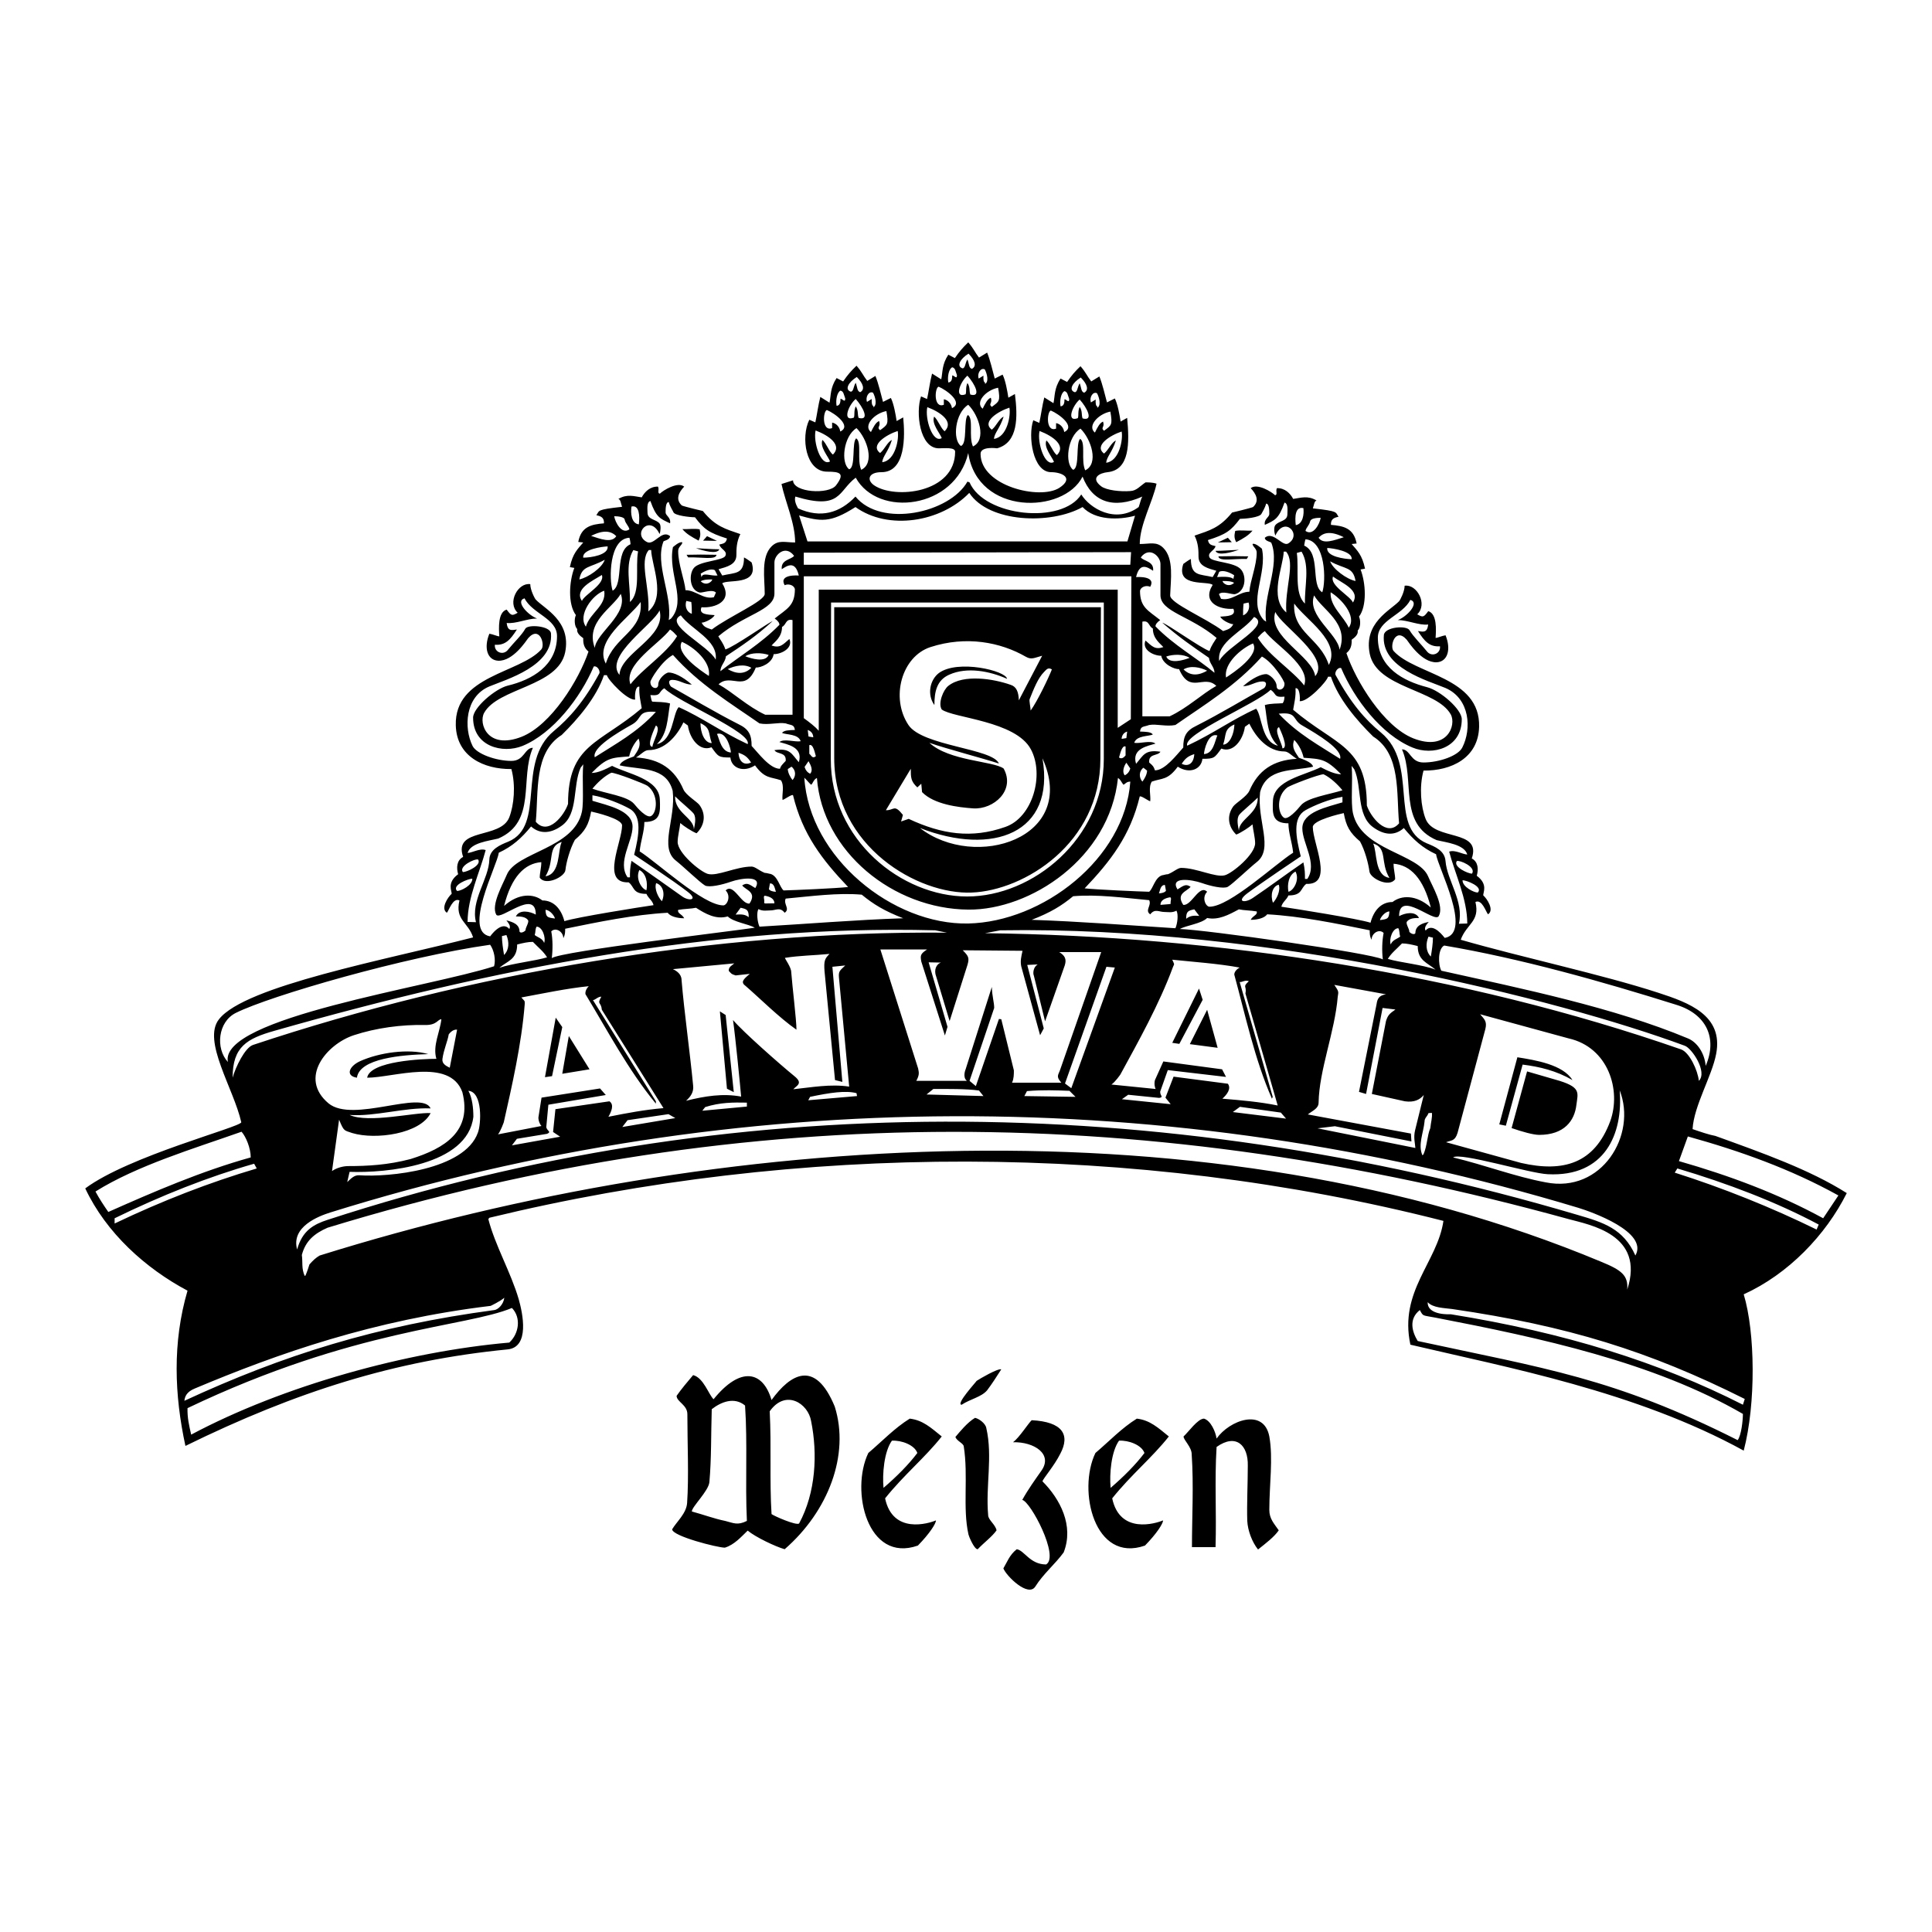 <?xml version="1.0" encoding="utf-8"?>
<!-- Generator: Adobe Illustrator 13.0.0, SVG Export Plug-In . SVG Version: 6.00 Build 14948)  -->
<!DOCTYPE svg PUBLIC "-//W3C//DTD SVG 1.0//EN" "http://www.w3.org/TR/2001/REC-SVG-20010904/DTD/svg10.dtd">
<svg version="1.0" id="Layer_1" xmlns="http://www.w3.org/2000/svg" xmlns:xlink="http://www.w3.org/1999/xlink" x="0px" y="0px"
	 width="192.756px" height="192.756px" viewBox="0 0 192.756 192.756" enable-background="new 0 0 192.756 192.756"
	 xml:space="preserve">
<g>
	<polygon fill-rule="evenodd" clip-rule="evenodd" fill="#FFFFFF" points="0,0 192.756,0 192.756,192.756 0,192.756 0,0 	"/>
	<path fill-rule="evenodd" clip-rule="evenodd" d="M154.215,117.963c-3.088-0.576-6.07-1.728-9.236-2.486
		c0.654-0.549,7.641,1.597,9.445,1.675c5.678,0.288,7.536-4.003,7.17-8.372C163.347,113.227,159.814,119.088,154.215,117.963
		L154.215,117.963z M34.643,117.937l0.235-1.021c3.584,0.131,11.774-0.602,12.35-5.495c0-0.837-0.104-1.883-0.497-2.59
		c1.439,0.104,1.282,3.349,0.942,4.187c-1.334,3.715-8.896,4.448-11.853,4.238C35.323,117.23,34.982,117.622,34.643,117.937
		L34.643,117.937z M33.125,116.838l0.706-5.129c0.498,1.23,0.523,1.047,1.309,1.335c2.355,0.706,6.776,0.078,7.823-1.989
		c-1.518-0.104-6.201,1.047-8.085,0.184c2.512,0.183,5.442-0.759,8.085-0.654c-0.864-1.884-7.745,1.491-10.178-0.497
		c-3.035-2.538-0.183-5.913,2.512-6.803c2.224-0.732,4.762-1.072,7.117-1.021c1.177,0.026,1.255-0.575,1.622-0.575
		c-0.131,1.256-0.89,2.643-0.497,3.95c-1.334,0-6.62,0.21-6.908,1.884c2.59,0,8.242-2.04,9.498,1.439
		c0.994,3.898-1.727,5.6-5.155,6.672c-2.276,0.602-4.317,0.706-6.227,0.706C34.276,116.34,33.596,116.497,33.125,116.838
		L33.125,116.838z M151.756,116.026l-7.483-2.066c0.523-0.21,0.89-0.079,1.151-0.942l2.773-10.361
		c0.183-0.759-0.104-0.968-0.523-1.465l8.817,2.407c3.977,0.89,5.285,5.181,4.16,8.268
		C159.081,116.079,155.994,116.994,151.756,116.026L151.756,116.026z M141.918,115.268c-0.472-1.047,0.104-2.25,0.209-3.375
		c0-0.366,0.262-0.472,0.393-0.838l0.34-0.025c0.053,0.497-0.104,0.941-0.157,1.518c-0.313,0.732-0.313,1.779-0.68,2.616
		L141.918,115.268L141.918,115.268z M131.451,112.573l1.728-0.21l7.64,1.518l-0.052-0.785l-10.283-1.909
		c0.445-0.367,1.073-0.576,1.073-1.178c0.052-3.245,1.622-7.064,1.91-10.571c0.078-0.496,0.13-0.496-0.341-1.177l5.154,0.941
		c-0.68,0.105-0.863,0.419-0.941,0.994l-1.753,8.739l0.706,0.21l1.648-8.582l1.282,0.156c-0.602,0.419-0.759,0.576-0.942,1.151
		l-1.412,7.274l3.296,0.732c0.942,0.131,1.492-0.157,1.885-0.628l-0.864,3.506c-0.183,0.732,0,1.334,0.026,1.779L131.451,112.573
		L131.451,112.573z M51.074,114.273l0.497-0.654l3.009-0.497c0.471-0.209,0.026-0.262-0.079-0.654l0.209-2.25l5.73-0.968
		l-0.576-0.654l-5.835,0.916l-0.314,1.988c0,0.366,0.209,0.785,0.314,0.837l-4.343,0.838c0.262-0.314,0.576-1.204,0.576-1.204
		c0.811-3.61,1.779-7.823,2.093-11.826c0-0.34,0-0.235-0.34-0.628c1.989-0.366,4.579-0.916,6.725-1.125
		c-0.393,0.393-0.366,0.811-0.288,0.863c2.067,3.401,4.239,7.535,6.986,10.858v-0.235l-6.28-10.1c0.236,0,0.471-0.341,0.837-0.341
		c-0.471,0.838-0.026,0.472,0.052,1.309l6.148,9.812c-1.857,0.157-3.663,0.497-5.494,0.863c0.288-0.496,0.602-1.203,0.104-1.543
		l-5.39,0.785l-0.235,2.276l0.707,0.471L51.074,114.273L51.074,114.273z M111.933,109.668l0.628-0.444l3.088,0.314
		c0.497-0.079,0.078-0.21,0.104-0.629l0.759-2.146l5.809,0.681l-0.393-0.759l-5.861-0.785l-0.837,1.858
		c-0.104,0.366,0,0.811,0.078,0.89l-4.421-0.445c0.365-0.235,0.889-0.994,0.889-0.994c1.754-3.219,3.873-6.986,5.26-10.754
		c0.156-0.34,0.131-0.209-0.079-0.706c1.989,0.209,4.632,0.392,6.725,0.785c-0.497,0.262-0.575,0.654-0.523,0.759
		c1.047,3.819,2.015,8.398,3.742,12.323l0.078-0.184l-3.297-11.46c0.235,0.053,0.523-0.235,0.916-0.078
		c-0.681,0.628-0.184,0.418-0.34,1.229l3.218,11.172c-1.806-0.366-3.637-0.522-5.521-0.68c0.444-0.393,0.916-0.994,0.55-1.491
		l-5.417-0.707l-0.811,2.094l0.523,0.654L111.933,109.668L111.933,109.668z M150.813,112.547l1.544-5.652l2.8,0.812
		c2.643,0.732,2.276,1.282,2.119,2.538c-0.184,1.57-1.204,2.982-3.716,2.982C152.985,113.227,151.86,112.913,150.813,112.547
		L150.813,112.547z M62.089,112.441l0.523-0.68l4.082-0.602l0.68,0.393L62.089,112.441L62.089,112.441z M123,110.95l0.707-0.522
		l4.082,0.575l0.522,0.602L123,110.95L123,110.95z M149.584,112.18l1.805-6.697c1.806,0.287,4.553,0.732,5.495,2.276
		c-1.622-0.942-3.297-1.335-4.972-1.544l-1.674,6.097L149.584,112.18L149.584,112.18z M70.069,110.819l0.288-0.366
		c1.491-0.471,2.773-0.471,4.16-0.444v0.393L70.069,110.819L70.069,110.819z M80.64,109.773l0.183-0.341
		c1.988-0.418,3.558-0.653,4.631-0.366l0.052,0.288L80.64,109.773L80.64,109.773z M68.447,109.825
		c0.471-0.418,0.785-0.89,0.707-1.518c-0.314-3.297-0.89-7.353-1.151-10.491c0-0.472-0.262-0.838-0.864-1.125l6.123-0.576
		c-0.235,0.209-0.602,0.366-0.549,0.759c0.314,0.313,0.209,0.288,0.681,0.444l1.413-0.156c-0.68,0.575-0.942,0.837-0.392,1.229
		c1.334,1.151,3.322,3.14,5.049,4.343c0-0.968-0.418-4.343-0.523-5.756c0-0.471-0.628-1.308-0.628-1.413
		c1.491-0.236,2.825-0.236,4.448-0.393c-0.471,0.471-0.576,0.68-0.498,1.727l1.047,10.859l0.732,0.183l-0.994-11.486l1.282-0.131
		c-0.549,0.523-0.68,0.576-0.628,1.204l1.021,10.884c-1.858-0.287-3.794,0.079-5.573,0.262c0.314-0.366,1.021-0.575,0.105-1.308
		c-1.413-1.151-5.128-4.422-6.123-5.6c0.235,1.622,0.732,6.698,0.811,7.641C72.136,109.066,70.331,109.354,68.447,109.825
		L68.447,109.825z M107.302,109.433l-5.103-0.078l0.262-0.497c1.597-0.131,2.904-0.078,4.239-0.026L107.302,109.433L107.302,109.433
		z M92.44,109.197l0.68-0.549c1.387,0,3.323-0.026,4.553,0.156l0.445,0.55L92.44,109.197L92.44,109.197z M72.529,108.622
		l-0.706-7.719l0.575,0.366l0.811,7.692L72.529,108.622L72.529,108.622z M106.255,108.099l4.134-11.644l0.838,0.079l-4.344,12.036
		L106.255,108.099L106.255,108.099z M96.731,107.837l2.459-7.273c0-0.576-0.209-1.151-0.235-2.094l-2.616,8.216
		c0,0-0.34,0.785,0.131,1.151h-5.05c0.288-0.55,0.288-0.759,0.183-1.229l-3.768-11.879h4.658c-0.681,0.445-0.681,0.602-0.576,1.204
		l2.355,7.378l0.261-0.863l-1.884-6.437l1.23,0.026c-0.288,0.079-0.681,0.471-0.549,1.151l1.413,4.684l1.779-5.599
		c0.209-0.706,0.104-0.89-0.471-1.465l5.966,0.052c-0.131,0.602-0.235,0.995-0.131,1.544l1.884,6.881l0.366-0.681l-1.648-6.332
		l1.047-0.052c-0.497,0.288-0.472,0.968-0.393,1.099l1.125,4.579l1.962-5.573c0.21-0.654,0-0.994-0.549-1.334h4.187l-4.082,11.695
		c-0.184,0.576-0.471,0.681,0.104,1.335c-1.518,0-3.218,0-4.919,0c0.184-0.393,0.184-0.838,0.184-1.23l-1.256-5.102l-0.235-0.026
		l-2.303,6.698L96.731,107.837L96.731,107.837z M35.925,105.875c1.91-0.864,4.814-1.282,6.802-0.707
		c-2.642,0.079-6.855,0.419-7.117,2.354C34.433,107.34,34.826,106.372,35.925,105.875L35.925,105.875z M54.371,107.471l1.073-5.939
		l0.654,0.942l-1.02,4.893L54.371,107.471L54.371,107.471z M116.956,104.043l2.669-5.416l0.366,1.125l-2.328,4.396L116.956,104.043
		L116.956,104.043z M56.097,107.131l0.654-3.769l2.067,3.323L56.097,107.131L56.097,107.131z M118.71,104.174l1.727-3.428
		l1.047,3.794L118.71,104.174L118.71,104.174z M44.14,105.665c0.131-0.968,0.523-1.779,0.628-2.459c0,0,0.366-0.55,0.837-0.472
		l-0.733,3.794C44.506,106.346,44.088,106.136,44.14,105.665L44.14,105.665z M47.201,93.525c-0.471-1.518-1.831-1.727-1.36-3.689
		c-0.654-0.314-1.047,0.995-1.256,1.23c-0.654-0.418,0.104-1.57,0.471-1.884c0.053-0.262-0.523-1.099,0.654-1.962
		c-0.183-0.628-0.157-1.387,0.497-1.727c-1.02-2.957,3.742-1.727,4.605-3.951c0.471-1.23,0.654-3.166,0.209-4.814
		c-2.773,0.026-5.468-1.256-5.547-4.37c-0.131-4.971,6.384-5.18,8.53-7.562c0.418-0.445-0.157-2.433-1.308-1.125
		c-0.184,0.235-1.492,2.303-2.983,2.25c-1.099-0.052-1.465-1.282-0.89-2.695c0.366,0.052,0.785,0.262,0.994,0.262
		c-0.052-0.785-0.157-2.407,0.733-2.669c0.444,0.602,0.523,0.654,1.099,0.314c-1.073-0.994,0.026-3.035,1.256-2.852
		c0,0.575,0.445,1.438,0.55,1.543c0.863,0.916,3.558,2.146,2.93,5.259c-0.707,3.428-6.698,3.533-8.085,6.044
		c-0.576,1.047,0.34,3.715,3.742,2.381c2.957-1.178,5.73-5.704,6.672-8.503c-0.418-0.34-0.549-0.759-0.523-1.334
		c-0.34-0.235-0.681-0.549-0.602-0.916c-0.288-0.262-0.314-1.02-0.131-1.387c-0.811-1.072-0.68-3.349-0.157-4.709l-0.445-0.079
		c0.288-1.387,0.785-1.805,1.335-2.459l-0.498-0.052c0.288-1.518,1.282-1.753,2.564-1.857c0.026-0.55-0.262-0.707-0.759-0.811
		c0.34-0.471-0.026-0.55,2.564-0.837c-0.131-0.366-0.131-0.707-0.366-0.785c0.863-0.523,1.57-0.262,2.329-0.157
		c0.288-0.549,0.837-1.099,1.622-1.073c0.157,0.288-0.104,0.654,0.183,0.707c0.34-0.34,1.779-1.23,2.433-0.707
		c-0.523,0.549-0.916,1.256-0.235,1.884c0.313,0.131,2.093,0.549,2.093,0.549c1.256,1.544,2.224,1.779,3.742,2.303
		c-0.393,0.785-0.393,1.543-0.393,2.093c0,0.968-0.968,1.177-1.779,1.413l0.366,0.628c1.309-0.314,2.172-0.078,2.172-1.805
		c0.235,0.104,0.759,0.497,0.759,0.497c0.785,2.381-2.486,1.648-2.931,2.093c1.099,1.753-0.68,2.485-2.067,2.381
		c-0.314,0.732,0.628,0.732,1.308,0.785c-0.235,0.471-1.282,0.837-1.308,0.733c0.209,0.392,0.367,0.497,1.021,0.707
		c1.727-1.309,5.285-2.826,5.285-3.559c0-1.57-0.392-3.663,0.68-4.736c0.681-0.68,1.335-0.393,2.355-0.393
		c0-1.936-0.969-4.003-1.361-5.834l1.151-0.367c0,1.23,3.585,1.439,4.292,0.498c0.916-1.204,0.392-1.361-0.89-1.361
		c-2.146,0-2.643-3.427-1.779-5.181l0.602,0.262c0.157-0.707,0.288-1.727,0.498-2.538l0.916,0.576
		c0.157-0.733,0.052-1.465,0.707-2.46l0.654,0.34c0.445-0.654,0.785-1.046,1.334-1.57c0.55,0.628,0.628,0.942,1.073,1.518
		l0.811-0.497c0.314,0.759,0.55,1.832,0.759,2.59l0.785-0.393c0.288,0.576,0.471,1.622,0.576,2.302l0.654-0.366
		c0.184,1.858,0.262,5.468-2.171,5.468c-1.308,0-1.492,0.785-0.733,1.309c2.067,1.413,8.085,0.785,8.085-3.349
		c0-0.471-1.073-0.34-1.622-0.34c-1.937,0-2.329-3.61-1.779-5.181l0.602,0.262c0.157-0.707,0.288-1.727,0.497-2.538l0.916,0.576
		c0.157-0.733,0.052-1.465,0.707-2.46l0.654,0.34c0.444-0.654,0.785-1.046,1.334-1.57c0.549,0.628,0.628,0.942,1.072,1.518
		l0.812-0.497c0.313,0.759,0.549,1.832,0.759,2.59l0.784-0.393c0.288,0.576,0.472,1.622,0.576,2.302l0.654-0.366
		c0.288,2.276,0.34,4.841-1.779,5.416c0,0-1.648-0.235-1.648,0.55c0,3.218,5.913,4.631,7.85,3.401
		c1.518-0.994,0.262-1.57-0.812-1.57c-1.831,0-2.328-3.61-1.779-5.18l0.603,0.261c0.156-0.706,0.287-1.727,0.496-2.538l0.916,0.575
		c0.157-0.732,0.053-1.465,0.707-2.459l0.654,0.34c0.444-0.654,0.784-1.046,1.334-1.57c0.55,0.628,0.628,0.942,1.073,1.518
		l0.811-0.497c0.314,0.759,0.55,1.832,0.759,2.59l0.785-0.393c0.287,0.576,0.471,1.623,0.575,2.303l0.654-0.367
		c0.235,2.512,0.262,5.181-1.937,5.416c-0.784,0.079-1.779,0.55-0.653,1.413c0.522,0.393,1.909,0.55,2.904,0.471
		c0.628-0.026,0.968-0.498,1.517-0.864c0.263,0,0.733,0,1.1,0.131c-0.366,1.779-1.675,4.082-1.675,6.018
		c1.021,0,1.675-0.288,2.354,0.393c1.073,1.073,0.733,3.166,0.681,4.736c-0.026,0.785,3.559,2.25,5.285,3.558
		c0.654-0.209,0.812-0.314,1.021-0.706c-0.026,0.104-1.072-0.262-1.309-0.733c0.681-0.052,1.623-0.052,1.309-0.785
		c-1.387,0.105-3.166-0.627-2.067-2.381c-0.444-0.445-3.715,0.288-2.93-2.093c0,0,0.522-0.392,0.759-0.497
		c0,1.727,0.863,1.492,2.171,1.805l0.366-0.628c-0.811-0.235-1.778-0.444-1.778-1.413c0-0.549,0-1.308-0.393-2.093
		c1.518-0.523,2.485-0.759,3.741-2.302c0,0,1.779-0.419,2.094-0.55c0.68-0.628,0.287-1.334-0.236-1.884
		c0.654-0.523,2.094,0.367,2.434,0.707c0.288-0.052,0.026-0.418,0.184-0.707c0.784-0.026,1.334,0.523,1.622,1.073
		c0.759-0.104,1.465-0.366,2.328,0.157c-0.235,0.079-0.235,0.418-0.366,0.785c2.591,0.288,2.225,0.366,2.564,0.837
		c-0.497,0.104-0.785,0.262-0.759,0.811c1.282,0.104,2.276,0.34,2.563,1.858l-0.496,0.052c0.549,0.654,1.046,1.073,1.334,2.459
		l-0.445,0.079c0.523,1.36,0.654,3.637-0.156,4.709c0.183,0.366,0.156,1.125-0.131,1.387c0.078,0.366-0.262,0.68-0.602,0.916
		c0.025,0.575-0.105,0.994-0.523,1.334c0.941,2.8,3.715,7.326,6.672,8.504c3.401,1.334,4.317-1.335,3.741-2.381
		c-1.387-2.512-7.378-2.616-8.085-6.044c-0.628-3.114,2.067-4.343,2.931-5.259c0.104-0.104,0.55-0.968,0.55-1.543
		c1.229-0.183,2.328,1.858,1.256,2.852c0.575,0.34,0.654,0.288,1.099-0.314c0.89,0.262,0.785,1.884,0.732,2.669
		c0.21,0,0.628-0.209,0.994-0.262c0.576,1.413,0.21,2.642-0.89,2.695c-1.491,0.052-2.8-2.015-2.982-2.25
		c-1.151-1.309-1.727,0.68-1.309,1.125c2.146,2.381,8.661,2.59,8.53,7.562c-0.079,3.114-2.773,4.396-5.547,4.369
		c-0.445,1.648-0.262,3.611,0.209,4.814c0.863,2.224,5.625,0.994,4.605,3.951c0.653,0.34,0.68,1.099,0.497,1.727
		c1.177,0.864,0.602,1.701,0.653,1.962c0.366,0.314,1.126,1.465,0.472,1.884c-0.21-0.235-0.603-1.543-1.256-1.229
		c0.471,1.962-0.89,2.171-1.466,3.768c6.175,1.779,14.077,3.454,19.702,5.286c3.062,0.994,6.516,2.25,5.782,6.096
		c-0.418,2.225-2.224,5.181-2.354,7.51c0.759,0.262,1.675,0.575,2.276,0.68c4.631,1.675,9.393,3.35,13.108,5.704
		c-2.093,4.187-5.835,8.085-10.282,10.1c1.15,3.794,1.229,10.911,0,15.594c-10.754-5.912-23.602-8.294-33.256-10.57
		c-1.151-5.363,2.695-8.215,3.297-12.35c-30.822-7.875-64.312-7.797-95.187-0.313l-0.104,0.131c0.68,2.643,2.25,5.312,3.035,8.006
		c0.393,1.387,1.125,4.788-1.125,4.998c-11.198,1.099-21.036,4.187-32.13,9.628c-1.099-5.075-1.308-10.309,0.209-15.489
		c-4.186-2.224-8.111-5.756-10.204-10.204c4.37-3.244,15.463-6.097,15.568-6.594c-0.758-3.375-3.924-8.137-2.224-10.282
		C24.438,98.365,38.541,95.749,47.201,93.525L47.201,93.525z M169.495,107.837c-0.104-1.047-0.942-2.852-1.779-3.14
		c-21.69-7.562-46.39-11.33-69.44-11.591l1.518-0.288c26.896-0.445,55.835,6.907,68.289,11.513
		C168.789,104.566,170.385,106.947,169.495,107.837L169.495,107.837z M23.208,107.522c0-3.087,1.413-3.898,4.187-4.683
		c21.664-6.175,43.982-10.597,65.909-10.021l1.177,0.235c-23.025-0.209-47.803,4.056-69.231,11.198
		C24.438,104.514,23.497,106.477,23.208,107.522L23.208,107.522z M23.522,101.061c3.454-1.728,16.981-5.626,25.38-6.803
		c0.393,0.55,0.576,1.492,0.393,2.146c-6.332,2.067-27.473,5.128-26.558,9.55C21.481,104.593,21.743,101.95,23.522,101.061
		L23.522,101.061z M170.176,106.346c-0.105-1.282-0.864-2.381-1.779-2.747c-7.404-3.088-16.379-4.919-24.596-6.751
		c-0.34-0.628-0.34-2.198,0.288-2.512c7.588,1.282,15.751,3.585,23.156,5.913C170.228,101.165,171.379,103.546,170.176,106.346
		L170.176,106.346z M63.737,52.315c0.105-0.837,0.052-1.962-0.732-1.779C62.9,51.138,62.979,52.237,63.737,52.315L63.737,52.315z
		 M62.795,52.812c-0.078-0.366-0.393-0.575-0.471-0.968c-0.026-0.262-0.628-0.34-1.047-0.34
		C61.383,52.132,62.037,53.362,62.795,52.812L62.795,52.812z M61.487,53.493c-0.497-0.497-1.229-0.68-2.512-0.026
		C59.865,53.754,61.016,54.226,61.487,53.493L61.487,53.493z M69.703,53.938c0.183-0.392,0.209-0.654,0.104-1.125
		c-0.471-0.104-1.151,0-1.727-0.026C68.5,53.284,68.97,53.545,69.703,53.938L69.703,53.938z M71.535,53.964l-0.994-0.471
		l-0.393,0.445L71.535,53.964L71.535,53.964z M60.624,54.513c-0.55,0.026-2.564,0.288-2.433,1.125
		C58.923,55.638,60.729,55.377,60.624,54.513L60.624,54.513z M71.77,54.801c-0.785,0-1.596-0.078-2.329-0.104
		C70.122,54.932,71.561,55.351,71.77,54.801L71.77,54.801z M68.5,55.351l0.157,0.262c1.229-0.052,2.799,0.288,2.826-0.262
		C70.436,55.324,69.337,55.324,68.5,55.351L68.5,55.351z M69.991,57.601c0.079-0.549,0.968-0.104,1.596-0.183l-0.262-0.523
		c-0.366-0.209-0.968,0.052-1.413,0.34L69.991,57.601L69.991,57.601z M60.336,55.848c-1.491,0.837-2.276,0.549-2.538,1.962
		C58.662,57.627,60.074,56.659,60.336,55.848L60.336,55.848z M71.063,57.81c-0.576,0-0.89,0.026-1.151,0.183
		C70.488,58.543,71.063,57.993,71.063,57.81L71.063,57.81z M61.121,58.935c1.151-0.654,0.157-3.951,1.779-4.631
		c0.026,0-0.052-0.549-0.105-0.654C60.755,53.754,60.755,57.836,61.121,58.935L61.121,58.935z M58.06,59.956
		c0.236-0.628,2.329-1.674,1.989-2.59C59.133,57.941,57.249,58.778,58.06,59.956L58.06,59.956z M62.848,60.06
		c1.099-0.942,0.523-3.401,0.811-5.049l-0.471-0.131C62.325,56.319,62.9,58.281,62.848,60.06L62.848,60.06z M64.68,61.002
		c1.805-1.491,0.313-4.683,0.288-6.123h-0.236C63.737,56.004,64.863,58.647,64.68,61.002L64.68,61.002z M69.023,61.238
		c0-0.34,0-0.785-0.053-1.178l-0.497-0.104C68.29,60.531,68.552,61.106,69.023,61.238L69.023,61.238z M66.72,61.865l0.235-0.157
		c1.596-1.832-0.34-4.474,0.183-7.117c0,0,0.681-0.628,0.942-0.471c-0.052,0.314-0.419,0.419-0.419,0.864
		c0,1.308,0.628,2.826,0.733,3.898c1.021,0,1.753,0.942,2.826,0.707l0.209-0.471c-0.366-0.366-1.36,0.052-1.622,0
		c-1.021-0.235-1.099-1.832-0.575-2.459c0.602-0.706,2.904-0.706,3.14-1.204c0.235-0.497-0.498-0.654-0.602-1.125
		c0.393-0.104,0.654-0.104,0.759-0.602c-1.805-0.576-2.276-0.916-3.192-2.12c-0.471,0-1.989-0.157-2.146-0.497
		c-0.026-0.104-0.34-0.549-0.471-1.02c-0.314,0-0.314,0.706-0.314,1.02c0,0.366,0.549,0.497,0.445,1.099
		c-1.021-0.471-1.387-0.602-1.962-2.224c-0.392,0.105-0.288,0.837-0.288,1.151c0,0.732,0.863,0.654,1.204,1.099
		c0.157,0.183,0.104,0.785,0,1.046c-0.942-2.015-2.773-0.026-1.282,0.785c0.732,0.419,1.491-1.282,2.329-0.576
		c0,0.366-0.628,0.471-0.654,0.523C65.308,56.24,67.087,59.354,66.72,61.865L66.72,61.865z M58.452,62.52
		c0.418-1.413,2.067-2.067,1.832-3.584C59.106,59.328,57.615,61.368,58.452,62.52L58.452,62.52z M59.342,64.639
		c0.157-1.518,3.375-3.349,2.59-5.39C61.121,60.662,58.374,62.049,59.342,64.639L59.342,64.639z M71.404,65.816
		c0.262-1.962-2.459-3.009-3.48-4.422C66.145,62.284,70.724,64.43,71.404,65.816L71.404,65.816z M76.689,65.345
		c-0.68-0.235-1.727-0.262-2.329,0.131C74.962,65.712,76.349,66.13,76.689,65.345L76.689,65.345z M60.441,66.209
		c0.837-2.747,3.715-3.192,3.48-6.149C62.743,61.683,59.237,63.933,60.441,66.209L60.441,66.209z M71.875,66.968
		c1.884-1.492,4.056-2.748,5.887-4.631c0-0.183-0.131-0.393-0.471-0.628c1.204-0.968,2.015-1.256,2.015-2.931
		c-0.079-0.392-0.628-0.575-1.021-0.392c-0.628-1.125,1.36-0.968,1.413-0.968c-0.366-1.57-1.204-0.942-1.701-0.628
		c-0.104-0.968,0.942-0.942,1.23-1.334c-0.864-1.151-1.962-0.104-1.962,0.654c0,1.125,0,2.093,0,3.113
		c0,1.675-3.009,2.067-5.599,4.265c0.209,0.366,0.497,0.68,0.707,1.308c0.916-0.288,4.238-2.643,4.709-2.826
		c-1.622,1.492-3.035,2.433-4.657,3.506C72.372,66.052,71.875,66.392,71.875,66.968L71.875,66.968z M74.962,66.627
		c-0.707-0.418-1.675-0.209-2.355,0.131C73.418,67.229,74.256,67.334,74.962,66.627L74.962,66.627z M61.801,67.334
		c0.131-2.224,4.709-3.742,4.003-6.437C65.203,62.284,60.258,65.45,61.801,67.334L61.801,67.334z M70.724,67.438
		c0.235-1.413-1.518-2.904-2.695-3.401C67.322,65.188,69.991,66.968,70.724,67.438L70.724,67.438z M62.9,68.276
		c1.151-1.518,3.584-3.035,4.657-4.814c-0.236-0.262-0.419-0.471-0.707-0.654C65.805,64.22,62.168,66.313,62.9,68.276L62.9,68.276z
		 M79.07,71.311v-9.446c-0.707-0.157-0.602,0.471-1.046,0.681c0,1.021-0.732,1.491-1.047,1.857c0.837,0.288,1.125-0.078,1.779-0.654
		c0.393,0.89-0.759,1.517-1.569,1.517c-0.131,0.916-1.309,1.361-1.78,1.335c-1.072,2.616-2.459,0.497-3.715,1.674
		c1.413,0.785,2.904,2.224,4.657,3.035H79.07L79.07,71.311z M81.137,73.562c0-0.236-0.104-0.576-0.549-0.733l0.079,0.654
		L81.137,73.562L81.137,73.562z M71.011,74.137c-0.366-1.021-0.079-1.491-1.125-1.988C69.886,73.09,70.279,74.137,71.011,74.137
		L71.011,74.137z M74.596,74.241c0.471-1.151-6.881-4.16-8.32-5.573c-0.628,0.392-0.262,0.785-1.387,0.68
		c0.104,0.471,0.104,0.549,0.183,0.654c0.576,0.053,1.125,0,1.779,0.183c-0.262,1.518-0.235,3.009-1.308,4.056
		c1.648-0.366,1.544-3.009,2.171-3.689C70.017,71.573,71.953,73.012,74.596,74.241L74.596,74.241z M65.098,74.503
		c0-0.445,0.916-1.858,0.34-2.12C65.333,72.619,64.418,74.503,65.098,74.503L65.098,74.503z M72.921,75.079
		c0-0.366-0.445-2.146-1.387-1.857C71.796,73.796,71.953,75,72.921,75.079L72.921,75.079z M59.342,75.55
		c2.041-1.309,4.213-2.459,6.097-4.527c-1.884-0.157-1.309,0.628-2.329,1.23C61.566,73.116,59.028,74.634,59.342,75.55L59.342,75.55
		z M81.398,75.445c-0.078-0.235-0.262-1.282-0.654-1.099c0,0.183,0,0.497,0,0.863C80.928,75.314,81.032,75.759,81.398,75.445
		L81.398,75.445z M77.814,76.701c0.105-0.314,0.183-0.366,0.576-0.785c0.079-0.916-0.863-0.628-1.125-1.073
		c1.57-0.235,1.701,0.366,2.434,1.204c0.471-1.543-1.204-1.779-1.937-2.015c0.471-0.366,1.544,0.026,2.12-0.079
		c-0.236-0.759-1.492-0.628-1.858-0.837c0.209-0.262,0.654-0.262,1.282-0.288c-0.079-0.576-0.366-0.445-0.916-0.654
		c-0.759-0.131-1.701,0.183-2.616,0c-2.852-1.989-5.992-3.873-8.635-6.83c-1.125,0.602-2.25,2.46-2.25,2.695
		c0,0.68,0.785,0.811,0.785,0.262c0-0.576,0.732-1.204,1.046-1.204c0.471,0,1.309,0.34,2.303,1.204c-0.733,0-1.23-0.471-1.936-0.471
		c-0.602,0-0.21,0.628-0.131,0.68c1.727,0.968,4.448,2.59,6.725,3.742c1.046,0.497,1.308,1.073,1.308,2.172
		C75.643,75.104,76.793,76.701,77.814,76.701L77.814,76.701z M80.823,77.198c0.313-0.314,0.104-0.812-0.157-1.256l-0.393,0.576
		C80.378,76.858,80.562,77.067,80.823,77.198L80.823,77.198z M79.07,77.826c0.34-0.366,0.367-0.968-0.104-1.334l-0.366,0.235
		C78.599,77.094,78.861,77.564,79.07,77.826L79.07,77.826z M64.967,81.411c0.576-0.314,0.785-2.146-0.366-3.009
		c-0.314-0.209-3.14-1.308-3.611-1.308c-0.707,0.34-1.413,1.02-1.884,1.596c1.282,0.471,3.506,0.733,4.16,1.518
		C63.581,80.6,64.522,81.672,64.967,81.411L64.967,81.411z M56.673,80.207c0-5.966,3.14-5.966,7.353-9.55
		c-0.104-0.654-0.288-1.308-0.236-2.146c-0.418-0.104-0.471,0.942-0.418,1.282c-0.759,0.131-2.721-1.962-2.826-2.433h-0.288
		c-0.759,2.224-2.564,4.343-4.213,5.965c-2.799,1.753-2.302,5.651-2.59,8.661C54.685,83.425,56.307,81.332,56.673,80.207
		L56.673,80.207z M47.699,85.754c-0.34-0.104-1.962,0.68-1.518,1.256C46.573,87.01,48.091,86.33,47.699,85.754L47.699,85.754z
		 M64.497,88.815c0.13-0.706,0-1.648-0.707-2.015C63.371,87.664,64.025,88.71,64.497,88.815L64.497,88.815z M45.605,88.894
		c0.392,0,1.544-0.575,1.518-1.229C46.73,87.664,45.03,88.318,45.605,88.894L45.605,88.894z M77.421,88.972
		c-0.13-0.262-0.13-0.837-0.602-0.837l-0.104,0.576C76.82,88.894,77.187,88.972,77.421,88.972L77.421,88.972z M63.267,85.283
		c0.471-1.883,0.837-3.898-0.471-4.605c-0.785-0.444-2.407-1.125-3.689-1.334v0.549c1.518,0.471,4.003,0.942,4.003,2.59
		c0,1.491-1.544,3.532-0.498,5.05h0.236c0-0.523,0-0.942,0.157-1.648c1.727,1.177,3.454,2.434,5.024,3.532
		c0.706,0.523,1.674,0.393,0.575-0.445C67.165,87.847,63.659,85.544,63.267,85.283L63.267,85.283z M66.04,89.914
		c0.34-0.759,0.104-1.596-0.576-1.805C65.255,88.685,65.674,89.548,66.04,89.914L66.04,89.914z M77.265,90.124
		c0-0.471-0.471-0.68-0.968-0.759c-0.183,0.079,0,0.392-0.052,0.654C76.244,90.202,76.296,90.124,77.265,90.124L77.265,90.124z
		 M74.701,91.51c0-0.733-0.183-0.811-0.812-0.942l-0.497,0.68C73.759,91.249,74.256,91.144,74.701,91.51L74.701,91.51z
		 M55.365,91.641c-0.026-0.236-0.497-0.864-0.942-0.864C54.476,91.51,54.58,91.536,55.365,91.641L55.365,91.641z M65.203,90.307
		c-0.104-0.471-0.523-0.68-0.706-1.125c-1.413,0-1.178-0.707-1.779-1.151c-2.8,0.104-0.654-4.029-0.654-5.678
		c0-0.68-2.721-1.309-3.087-1.387c-0.235,1.308-0.602,1.962-1.622,2.826c-0.498,0.916-0.864,2.25-0.942,3.009
		c-0.053,0.681-1.989,1.623-2.564,0.759c0-0.498,0.157-0.942,0.157-1.544c-1.674,0.131-2.983,1.465-3.715,4.37
		c1.465-1.309,2.957-1.23,3.82-0.55c1.151,0,1.884,0.864,2.198,2.067C57.51,91.51,63.921,90.49,65.203,90.307L65.203,90.307z
		 M47.489,92.007c-0.549-2.172,1.282-4.291,1.334-6.253c0.026-1.021,1.099-1.465,1.884-1.779c3.82-1.596,0.759-7.901,4.553-11.042
		c1.544-1.282,3.009-2.931,4.552-5.782c0.053-0.366-0.313-0.759-0.575-0.654c-1.308,3.088-4.056,6.672-7.117,7.928
		c-1.962,0.785-4.919,0.079-4.919-2.826c0-0.994,2.198-2.878,3.454-3.192c2.407-0.576,4.919-1.989,4.919-4.945
		c0-1.753-2.459-2.224-3.244-3.768c-0.969,0.288,0.366,1.701,1.255,2.015c-0.994,0-2.119,0.55-3.035,0.445
		c0.104,0.837,0.471,0.732,1.02,0.654c-0.654,1.021-1.151,1.596-2.198,1.518c-0.078,0.758,0.863,1.125,1.334,0.471
		c0.523-0.654,1.387-1.465,1.701-2.067c0.262-0.471,2.512-0.288,2.564,0.471c0.262,3.244-4.448,4.579-6.148,5.285
		c-2.434,1.021-2.564,4.134-1.674,5.939c0.392,0.785,2.329,1.491,3.872,1.491c1.309,0,1.309-1.308,2.146-1.308
		c-1.334,3.035,0.418,7.378-3.454,9.053c-0.942,0.235-2.773,0.418-3.062,1.439c0.498-0.026,1.23-0.497,1.806-0.288
		c-0.576,2.198-1.806,4.709-1.806,7.169L47.489,92.007L47.489,92.007z M90.111,91.615c-1.884-0.733-2.957-1.387-4.134-2.354
		c-2.407-0.209-5.024,0.157-7.588,0.392c-0.261,0.549,0.471,1.021-0.104,1.413c-0.471-0.602-0.864-0.235-1.413-0.235
		c-0.366,0-0.759,0.104-1.204-0.131c-0.209,0.366-0.104,1.282,0.105,1.753C80.352,92.19,85.376,91.772,90.111,91.615L90.111,91.615z
		 M54.423,87.428c1.518-0.235,1.204-2.59,1.622-3.427C54.58,84.446,55.365,85.885,54.423,87.428L54.423,87.428z M58.191,76.256
		l-0.262,0.34c-0.812,1.806-0.209,4.605-1.884,5.783c-0.994,0.732-2.119,0.916-3.061,0.078c-0.942,1.151-1.858,1.989-3.218,2.617
		c-0.157,1.282-3.637,7.875-0.863,8.347c0,0,1.151-1.648,1.91-0.733c0.183-0.314-0.104-0.602-0.288-0.863
		c0.602,0.157,1.308,0.366,1.308,1.125c0.131,0.209,0.498,0,0.602-0.131c-0.026-0.262,0.34-0.732,0.262-0.994
		c-0.262-0.393-0.837-0.393-1.23-0.393c0.366-0.732,1.413-0.497,1.989-0.183c0-2.669-3.559,0.68-3.951,0
		c-0.523-0.968,0.654-3.009,1.047-3.951c0.916-2.303,6.75-2.617,7.509-6.332C58.269,79.867,58.06,77.826,58.191,76.256
		L58.191,76.256z M54.292,94.074c0.184-0.549-0.183-1.622-0.759-1.622c-0.157,0.314-0.078,0.471-0.183,0.837
		C53.638,93.525,54.109,93.604,54.292,94.074L54.292,94.074z M50.289,95.278c0.523-0.523,0.523-1.308,0.235-1.989l-0.445,0.105
		C50.08,93.97,50.184,94.65,50.289,95.278L50.289,95.278z M75.302,92.557c-0.602-0.366-2.12-0.549-2.695-1.125
		c-1.178,0.34-2.224-0.262-3.166-0.863c-0.471,0.104-1.178,0.104-1.779,0.209c-0.104,0.366,0.367,0.393,0.602,0.837
		c-0.706,0-1.387-0.183-1.648-0.549c-3.349,0.183-6.908,0.916-10.23,1.596c0,0.157,0.026,0.576-0.183,0.942
		c0-0.654-0.759-1.125-1.204-0.681c0.157,0.785,0.157,1.832,0.052,2.669C55.993,94.912,72.948,92.923,75.302,92.557L75.302,92.557z
		 M54.58,95.513c-0.366-0.602-0.837-0.942-1.413-1.543c-0.471,0-0.942,0.104-1.57,0.262c0,1.518-0.994,1.648-1.779,2.329
		C51.1,96.115,53.376,95.879,54.58,95.513L54.58,95.513z M84.878,39.076c-0.627-0.209-0.235-0.942,0.602-1.465
		c0.654,0.654,0.837,1.256,0.34,1.518c-0.314-0.105-0.262-0.445-0.445-0.942C85.14,38.553,85.167,39.076,84.878,39.076
		L84.878,39.076z M83.466,40.489c-0.105-0.575,0.052-1.36,0.393-1.517c0.314,0.078,0.314,0.366,0.471,0.785
		c0,0.471-0.288,0.026-0.471,0.026C83.858,40.07,83.832,40.463,83.466,40.489L83.466,40.489z M87.103,40.646
		c0.183-0.288-0.183,0.131-0.131-0.837l-0.471,0.288c-0.184-0.471,0.183-1.125,0.602-0.916C87.338,39.6,87.547,40.463,87.103,40.646
		L87.103,40.646z M85.376,39.809c0.732,0.811,1.438,2.198,0.288,1.884c-0.131-0.366,0-0.732-0.288-1.151
		c-0.209,0.471-0.079,0.837-0.184,1.125C83.989,42.111,84.669,40.384,85.376,39.809L85.376,39.809z M83.832,43.053
		c-0.052-0.419-0.366-0.811-0.811-0.89v0.549c-1.047,0.393-0.916-1.701-0.523-1.805C83.309,41.248,85.009,42.504,83.832,43.053
		L83.832,43.053z M86.893,43.105c-0.785-0.628,0.314-1.858,1.544-2.093c0.235,1.361,0.104,1.361-0.628,1.91
		c-0.393-0.314,0.104-0.34-0.104-0.916C87.364,42.164,87.181,42.53,86.893,43.105L86.893,43.105z M88.019,46.114
		c0.052-0.602,0.602-1.046,0.968-2.224c-0.471,0.235-0.707,0.916-1.177,1.308c-1.046-0.785,0.628-1.832,1.753-2.198
		C89.719,43.733,89.353,45.958,88.019,46.114L88.019,46.114z M81.373,42.948c1.387,0.523,2.668,1.492,1.727,2.407
		c-0.366-0.261-0.654-1.125-1.046-1.465c-0.288,0.706,0.576,1.648,0.759,2.146C81.896,46.585,81.111,44.074,81.373,42.948
		L81.373,42.948z M85.925,46.873c-0.445-0.994,0.079-2.747-0.498-3.14c-0.471,0.366-0.026,2.904-0.706,3.087
		c-0.863-0.628-0.576-3.296,0.732-4.108C86.527,43.759,87.312,46.219,85.925,46.873L85.925,46.873z M96.025,36.748
		c-0.628-0.209-0.236-0.942,0.602-1.465c0.654,0.654,0.837,1.256,0.34,1.518c-0.314-0.105-0.262-0.445-0.445-0.942
		C96.286,36.224,96.312,36.748,96.025,36.748L96.025,36.748z M94.612,38.16c-0.105-0.575,0.052-1.36,0.393-1.518
		c0.314,0.079,0.314,0.367,0.471,0.785c0,0.471-0.288,0.026-0.471,0.026C95.004,37.742,94.978,38.134,94.612,38.16L94.612,38.16z
		 M98.249,38.317c0.183-0.288-0.184,0.131-0.131-0.837l-0.471,0.288c-0.184-0.471,0.183-1.125,0.602-0.916
		C98.484,37.271,98.693,38.134,98.249,38.317L98.249,38.317z M96.522,37.48c0.732,0.811,1.439,2.198,0.288,1.884
		c-0.131-0.366,0-0.732-0.288-1.151c-0.209,0.471-0.079,0.837-0.183,1.125C95.135,39.783,95.815,38.056,96.522,37.48L96.522,37.48z
		 M94.978,40.725c-0.052-0.419-0.366-0.811-0.811-0.89v0.549c-1.047,0.393-0.916-1.701-0.523-1.805
		C94.455,38.919,96.155,40.175,94.978,40.725L94.978,40.725z M98.039,40.777c-0.785-0.628,0.314-1.858,1.544-2.093
		c0.235,1.36,0.104,1.36-0.628,1.91c-0.393-0.314,0.104-0.34-0.104-0.916C98.511,39.835,98.327,40.201,98.039,40.777L98.039,40.777z
		 M99.164,43.786c0.053-0.602,0.603-1.046,0.969-2.224c-0.471,0.235-0.707,0.916-1.178,1.308c-1.047-0.785,0.628-1.832,1.753-2.198
		C100.865,41.405,100.499,43.629,99.164,43.786L99.164,43.786z M92.519,40.62c1.387,0.523,2.669,1.492,1.727,2.407
		c-0.366-0.261-0.654-1.125-1.047-1.465c-0.288,0.706,0.576,1.648,0.759,2.146C93.042,44.257,92.257,41.745,92.519,40.62
		L92.519,40.62z M97.071,44.544c-0.445-0.994,0.079-2.747-0.497-3.14c-0.471,0.366-0.026,2.904-0.707,3.087
		c-0.863-0.628-0.576-3.297,0.733-4.108C97.673,41.431,98.458,43.891,97.071,44.544L97.071,44.544z M107.224,39.128
		c-0.629-0.209-0.236-0.942,0.602-1.465c0.654,0.654,0.837,1.256,0.34,1.518c-0.313-0.104-0.262-0.445-0.444-0.942
		C107.485,38.605,107.511,39.128,107.224,39.128L107.224,39.128z M105.811,40.542c-0.104-0.576,0.052-1.361,0.393-1.518
		c0.313,0.079,0.313,0.367,0.471,0.785c0,0.471-0.288,0.026-0.471,0.026C106.203,40.123,106.177,40.515,105.811,40.542
		L105.811,40.542z M109.447,40.698c0.184-0.288-0.184,0.131-0.131-0.837l-0.471,0.288c-0.184-0.471,0.183-1.125,0.602-0.916
		C109.683,39.652,109.893,40.515,109.447,40.698L109.447,40.698z M107.721,39.861c0.732,0.811,1.438,2.198,0.287,1.884
		c-0.131-0.366,0-0.733-0.287-1.151c-0.21,0.471-0.079,0.837-0.184,1.125C106.334,42.164,107.014,40.437,107.721,39.861
		L107.721,39.861z M106.177,43.105c-0.053-0.418-0.366-0.811-0.812-0.89v0.55c-1.046,0.392-0.915-1.701-0.523-1.806
		C105.653,41.3,107.354,42.556,106.177,43.105L106.177,43.105z M109.238,43.158c-0.785-0.628,0.313-1.857,1.543-2.093
		c0.236,1.361,0.105,1.361-0.628,1.91c-0.393-0.314,0.105-0.34-0.104-0.916C109.709,42.216,109.525,42.582,109.238,43.158
		L109.238,43.158z M110.363,46.167c0.052-0.602,0.602-1.046,0.968-2.224c-0.471,0.236-0.706,0.916-1.178,1.309
		c-1.046-0.785,0.628-1.832,1.753-2.198C112.063,43.786,111.697,46.01,110.363,46.167L110.363,46.167z M103.717,43
		c1.387,0.524,2.669,1.492,1.728,2.407c-0.366-0.261-0.654-1.125-1.047-1.465c-0.288,0.707,0.575,1.648,0.759,2.146
		C104.24,46.638,103.455,44.126,103.717,43L103.717,43z M108.27,46.925c-0.444-0.994,0.079-2.747-0.497-3.14
		c-0.471,0.367-0.026,2.904-0.706,3.087c-0.863-0.628-0.576-3.297,0.732-4.107C108.872,43.812,109.656,46.271,108.27,46.925
		L108.27,46.925z M138.464,95.67c0.366-0.602,0.837-0.942,1.413-1.544c0.471,0,0.941,0.105,1.569,0.262
		c0,1.465,0.995,1.674,1.779,2.355C141.97,96.246,139.667,96.037,138.464,95.67L138.464,95.67z M117.715,92.688
		c0.628-0.366,2.146-0.523,2.722-1.099c1.125,0.235,2.146-0.314,3.166-0.864c0.471,0.105,1.177,0.105,1.779,0.209
		c0.104,0.366-0.366,0.392-0.603,0.837c0.707,0,1.387-0.183,1.648-0.55c3.35,0.183,6.908,0.916,10.23,1.596
		c0,0.157-0.026,0.576,0.184,0.942c0-0.654,0.759-1.125,1.203-0.68c-0.156,0.785-0.183,1.805-0.078,2.643
		C136.92,95.095,120.097,92.74,117.715,92.688L117.715,92.688z M142.755,95.435c-0.523-0.523-0.523-1.308-0.235-1.988l0.444,0.104
		C142.964,94.126,142.859,94.807,142.755,95.435L142.755,95.435z M138.752,94.231c-0.184-0.55,0.183-1.623,0.759-1.623
		c0.156,0.314,0.078,0.471,0.183,0.837C139.405,93.682,138.935,93.76,138.752,94.231L138.752,94.231z M134.854,76.413l0.262,0.34
		c0.811,1.805,0.183,4.552,1.884,5.782c1.046,0.759,2.119,0.916,3.061,0.079c0.942,1.151,1.858,1.988,3.219,2.616
		c0.157,1.282,3.663,7.823,0.863,8.347c-0.026,0-1.151-1.648-1.91-0.732c-0.183-0.288,0.104-0.628,0.314-0.864
		c-0.654,0.131-1.335,0.366-1.335,1.125c-0.131,0.209-0.497,0-0.602-0.13c0.026-0.262-0.34-0.733-0.262-0.995
		c0.262-0.392,0.837-0.392,1.229-0.392c-0.366-0.733-1.413-0.497-1.988-0.184c0-2.669,3.532,0.733,3.951,0
		c0.575-0.994-0.628-2.957-1.047-3.951c-0.968-2.329-6.698-2.59-7.51-6.332C134.748,79.972,134.983,77.983,134.854,76.413
		L134.854,76.413z M138.621,87.585c-1.518-0.236-1.204-2.59-1.622-3.428C138.464,84.603,137.679,86.042,138.621,87.585
		L138.621,87.585z M102.933,91.772c1.884-0.733,2.956-1.387,4.134-2.355c2.407-0.209,5.023,0.157,7.588,0.393
		c0.262,0.549-0.472,1.021,0.104,1.413c0.471-0.602,0.863-0.235,1.413-0.235c0.366,0,0.759,0.105,1.203-0.131
		c0.209,0.366,0.104,1.282-0.104,1.753C112.691,92.321,107.668,91.929,102.933,91.772L102.933,91.772z M145.555,92.164
		c0.523-2.224-1.178-4.317-1.335-6.253c-0.078-1.047-1.046-1.439-1.884-1.779c-3.846-1.648-0.732-7.85-4.553-11.042
		c-1.596-1.309-3.009-2.931-4.553-5.783c-0.052-0.366,0.314-0.759,0.576-0.654c1.309,3.087,4.003,6.646,7.116,7.928
		c1.989,0.837,4.919,0.079,4.919-2.826c0-0.994-2.146-2.852-3.453-3.192c-2.434-0.628-4.919-1.989-4.919-4.945
		c0-1.753,2.459-2.224,3.244-3.768c0.968,0.288-0.366,1.7-1.256,2.014c0.994,0,2.119,0.55,3.035,0.445
		c-0.104,0.837-0.471,0.733-1.021,0.654c0.654,1.021,1.151,1.596,2.198,1.518c0.078,0.759-0.863,1.125-1.335,0.471
		c-0.523-0.654-1.334-1.439-1.7-2.067c-0.288-0.523-2.486-0.34-2.564,0.471c-0.314,3.271,4.396,4.553,6.148,5.286
		c2.46,1.072,2.617,4.107,1.675,5.939c-0.419,0.837-2.328,1.492-3.872,1.492c-1.309,0-1.309-1.309-2.146-1.309
		c1.334,3.035-0.419,7.378,3.453,9.053c0.942,0.236,2.773,0.419,3.062,1.439c-0.497-0.026-1.229-0.497-1.806-0.288
		c0.576,2.198,1.806,4.71,1.806,7.169L145.555,92.164L145.555,92.164z M80.248,77.59c0.393,0.393,0.393,0.445,0.68,0.707
		c0.183-0.131,0.209-0.497,0.576-0.68c0.549,7.352,7.614,13.083,15.123,13.135c6.149,0.052,14.077-5.102,14.914-13.135
		c0.288,0.183,0.341,0.445,0.55,0.68c0.209-0.104,0.288-0.314,0.681-0.314c-0.55,7.719-8.766,13.998-16.17,14.155
		C89.091,92.295,80.745,85.571,80.248,77.59L80.248,77.59z M127.841,90.463c0.104-0.471,0.523-0.68,0.707-1.125
		c1.412,0,1.177-0.707,1.778-1.151c2.8,0.105,0.654-4.029,0.654-5.678c0-0.68,2.722-1.308,3.088-1.387
		c0.235,1.308,0.602,1.962,1.622,2.826c0.497,0.916,0.837,2.198,0.941,3.009c0.105,0.707,1.989,1.622,2.564,0.759
		c0-0.497-0.157-0.942-0.157-1.543c1.675,0.13,2.983,1.465,3.716,4.369c-1.466-1.308-2.957-1.229-3.82-0.549
		c-1.151,0-1.884,0.863-2.197,2.067C135.533,91.667,129.123,90.647,127.841,90.463L127.841,90.463z M137.679,91.798
		c0.026-0.235,0.497-0.863,0.942-0.863C138.568,91.667,138.464,91.693,137.679,91.798L137.679,91.798z M118.343,91.667
		c0-0.732,0.184-0.811,0.812-0.942l0.497,0.654C119.232,91.353,118.788,91.301,118.343,91.667L118.343,91.667z M125.722,79.03
		c0.654-2.486,3.297-2.067,5.285-2.538c-0.131-0.497-1.177-0.785-1.413-0.89c-0.393-0.602-0.759-1.021-0.471-1.779
		c0.471,0.471,0.812,1.177,0.941,1.779c1.779,0.131,2.225,0.104,3.742,1.648c-0.628,0-1.387-0.367-2.041-0.707
		c-1.569,0.811-4.684,1.282-4.762,3.349c-0.053,1.256-0.104,2.25,1.544,2.25c0,0.942,0.366,1.884,0.471,2.931
		c-1.779,1.125-6.332,5.39-8.347,5.39c-0.366,0-0.812-0.89-0.235-1.491c-0.785-0.785-1.544,1.413-2.381,1.308
		c-0.759-1.151,0.366-1.334,0.732-1.805c-0.445-0.288-0.628-0.183-1.309,0.261c-0.785-1.282,1.335-1.02,2.46-0.627
		c0.811,0.288,2.146,0.602,2.564,0.366c0.522-0.314,2.146-1.884,2.878-2.459C127.108,84.681,125.382,81.829,125.722,79.03
		L125.722,79.03z M117.898,76.204c0.366-0.549,0.628-0.759,1.256-0.968C119.102,76.204,118.526,76.518,117.898,76.204
		L117.898,76.204z M117.506,76.492c1.178,0.759,2.354,0.262,2.459-0.785c1.178,0,1.204-0.078,1.885-1.02
		c1.177,0.471,2.171-0.864,2.354-2.172l0.445-0.314c0.68,1.413,1.883,2.773,3.506,2.773c0.393,0,0.759,0.471,1.229,0.732
		c-2.381,0.131-3.872,1.177-4.735,3.192c-0.263,0.576-1.335,1.204-1.597,1.544c-0.706,0.968-0.497,2.067,0.288,2.826
		c0.471-0.183,1.309-0.732,1.622-1.021c0.053,0.55,0.262,1.335,0.262,1.884c0,1.099-2.225,2.957-3.009,3.192
		c-0.942,0.262-2.826-0.732-4.37-0.732c-0.34,0-0.732,0.392-1.308,0.628c-0.21,0-0.472,0.104-0.576,0.104
		c-0.732,0.209-0.916,1.334-1.308,1.648c-1.047-0.026-5.26-0.209-6.437-0.34c2.59-2.721,4.553-5.259,5.494-9.158
		c0.104-0.13,0.838,0.419,1.047,0.471c0.078-0.549-0.209-1.387,0.157-1.962C115.962,77.617,116.512,77.852,117.506,76.492
		L117.506,76.492z M123.603,82.876c-0.079-0.445-0.262-1.151,0.026-1.57c0.235-0.313,1.281-1.151,1.857-1.727
		C125.513,81.227,123.629,81.698,123.603,82.876L123.603,82.876z M67.113,78.898c-0.654-2.485-3.297-2.066-5.285-2.538
		c0.13-0.497,1.177-0.785,1.413-0.89c0.393-0.602,0.759-1.021,0.471-1.779c-0.471,0.471-0.811,1.178-0.942,1.779
		c-1.779,0.131-2.224,0.104-3.742,1.648c0.628,0,1.387-0.366,2.041-0.707c1.57,0.811,4.683,1.282,4.762,3.349
		c0.053,1.256,0.104,2.25-1.543,2.25c0,0.941-0.366,1.883-0.471,2.93c1.779,1.125,6.332,5.39,8.347,5.39
		c0.366,0,0.811-0.889,0.235-1.491c0.785-0.785,1.544,1.413,2.381,1.308c0.759-1.151-0.366-1.334-0.733-1.805
		c0.445-0.288,0.628-0.183,1.308,0.262c0.785-1.282-1.334-1.021-2.459-0.628c-0.811,0.288-2.146,0.602-2.564,0.366
		c-0.523-0.314-2.146-1.884-2.878-2.459C65.726,84.55,67.453,81.698,67.113,78.898L67.113,78.898z M74.936,76.073
		c-0.367-0.55-0.628-0.759-1.256-0.969C73.732,76.073,74.308,76.387,74.936,76.073L74.936,76.073z M75.329,76.361
		c-1.177,0.759-2.355,0.262-2.459-0.785c-1.178,0-1.204-0.079-1.884-1.021c-1.178,0.471-2.172-0.863-2.355-2.171l-0.445-0.314
		c-0.68,1.413-1.884,2.773-3.506,2.773c-0.393,0-0.759,0.471-1.23,0.732c2.381,0.131,3.872,1.178,4.736,3.192
		c0.262,0.576,1.334,1.204,1.596,1.543c0.706,0.968,0.497,2.067-0.288,2.826c-0.471-0.184-1.309-0.733-1.623-1.021
		c-0.052,0.549-0.262,1.334-0.262,1.884c0,1.099,2.224,2.957,3.009,3.192c0.941,0.262,2.825-0.732,4.369-0.732
		c0.34,0,0.733,0.393,1.308,0.628c0.209,0,0.471,0.104,0.576,0.104c0.733,0.209,0.916,1.334,1.308,1.648
		c1.047-0.026,5.259-0.209,6.437-0.34c-2.59-2.722-4.553-5.259-5.495-9.158c-0.104-0.131-0.837,0.418-1.046,0.471
		c-0.079-0.549,0.209-1.387-0.157-1.962C76.872,77.486,76.323,77.721,75.329,76.361L75.329,76.361z M69.232,82.745
		c0.078-0.445,0.262-1.151-0.026-1.57c-0.236-0.314-1.282-1.152-1.858-1.727C67.322,81.097,69.206,81.567,69.232,82.745
		L69.232,82.745z M115.779,90.28c0-0.471,0.471-0.68,0.968-0.759c0.184,0.079,0,0.393,0.053,0.654
		C116.694,90.202,116.825,90.202,115.779,90.28L115.779,90.28z M127.004,90.071c-0.288-0.785-0.053-1.648,0.575-1.806
		C127.789,88.841,127.37,89.705,127.004,90.071L127.004,90.071z M129.777,85.44c-0.472-1.884-0.863-3.846,0.471-4.605
		c0.837-0.471,2.407-1.125,3.689-1.334v0.549c-1.518,0.471-4.003,0.942-4.003,2.59c0,1.492,1.543,3.533,0.496,5.05h-0.234
		c0-0.523,0-0.942-0.157-1.648c-1.728,1.178-3.35,2.407-5.023,3.532c-0.785,0.55-1.728,0.445-0.576-0.445
		C125.957,88.004,129.385,85.702,129.777,85.44L129.777,85.44z M82.89,75.733l0.026-15.62h27.211v15.62
		c0,7.954-7.09,13.71-13.631,13.71C89.955,89.443,82.864,83.817,82.89,75.733L82.89,75.733z M115.622,89.129
		c0.131-0.261,0.131-0.837,0.602-0.837l0.104,0.576C116.224,89.051,115.857,89.129,115.622,89.129L115.622,89.129z M83.23,75.628
		V60.583h26.609l-0.053,15.123c0,8.425-7.588,13.135-12.82,13.344C91.629,89.286,83.23,84.498,83.23,75.628L83.23,75.628z
		 M147.438,89.051c-0.393,0-1.544-0.576-1.518-1.23C146.313,87.821,148.014,88.475,147.438,89.051L147.438,89.051z M128.548,88.972
		c-0.132-0.707,0-1.648,0.706-2.015C129.698,87.795,129.044,88.868,128.548,88.972L128.548,88.972z M145.345,85.911
		c0.262-0.131,1.963,0.575,1.518,1.255C146.47,87.167,144.953,86.486,145.345,85.911L145.345,85.911z M91.786,82.614
		c7.273,2.826,13.527,0.523,12.219-6.96C107.615,83.634,97.28,86.879,91.786,82.614L91.786,82.614z M90.661,81.698l-0.759,0.262
		l0.183-0.654c-0.89-1.125-0.864-0.445-1.701-0.471l2.485-4.134c0,0.864,0,1.256,0.654,1.858l0.393-0.366l0.078,0.837
		c1.204,1.229,3.611,1.518,5.102,1.622c2.042,0.131,4.239-1.805,3.036-3.977c-1.047-0.759-5.416-0.733-7.405-2.564
		c1.622,0.576,5.521,1.596,6.934,2.067c-0.603-1.518-7.614-1.727-9.027-3.847c-1.805-2.721-0.68-6.829,2.198-7.771
		c3.559-1.151,6.986-0.497,9.524,0.968c0.55,0.314,0.837,0.104,1.622-0.105l-2.328,4.448c-0.026-0.837-0.236-1.361-0.812-1.544
		c-1.7-0.602-4.709-1.099-6.227,0.104c-0.497,0.393-1.047,1.727-0.654,2.355c1.151,0.863,7.378,1.125,8.896,3.977
		c1.36,2.538,0.184,6.803-2.564,7.745C96.94,83.687,93.958,83.242,90.661,81.698L90.661,81.698z M136.37,80.364
		c0-5.965-3.14-5.965-7.352-9.55c0.104-0.654,0.287-1.308,0.235-2.146c0.419-0.104,0.471,0.942,0.419,1.282
		c0.758,0.13,2.721-1.962,2.825-2.434h0.288c0.759,2.224,2.563,4.343,4.213,5.966c2.799,1.753,2.302,5.651,2.59,8.66
		C138.359,83.583,136.737,81.489,136.37,80.364L136.37,80.364z M128.076,81.567c-0.575-0.418-0.785-2.119,0.366-3.009
		c0.341-0.235,3.14-1.308,3.611-1.308c0.706,0.34,1.413,1.02,1.884,1.596c-1.309,0.418-3.532,0.732-4.16,1.517
		C129.463,80.756,128.469,81.881,128.076,81.567L128.076,81.567z M113.974,77.983c-0.34-0.393-0.366-1.021,0.104-1.387l0.366,0.288
		C114.444,77.25,114.183,77.721,113.974,77.983L113.974,77.983z M112.221,77.355c-0.288-0.314-0.104-0.916,0.157-1.256l0.393,0.576
		C112.666,77.015,112.482,77.224,112.221,77.355L112.221,77.355z M115.229,76.858c-0.131-0.393-0.184-0.445-0.575-0.785
		c-0.079-0.916,0.863-0.628,1.125-1.073c-1.57-0.235-1.701,0.367-2.434,1.204c-0.471-1.543,1.204-1.779,1.937-2.015
		c-0.471-0.366-1.544,0.026-2.12-0.078c0.236-0.759,1.492-0.628,1.858-0.837c-0.209-0.262-0.654-0.262-1.282-0.288
		c0.078-0.576,0.366-0.444,0.916-0.654c0.759-0.13,1.7,0.184,2.616,0c2.852-1.988,5.991-3.872,8.634-6.829
		c1.126,0.602,2.251,2.433,2.251,2.695c0.025,0.68-0.785,0.812-0.785,0.262c0-0.576-0.732-1.204-1.047-1.204
		c-0.471,0-1.308,0.34-2.303,1.204c0.733,0,1.229-0.471,1.937-0.471c0.602,0,0.288,0.602,0.131,0.68
		c-1.701,0.942-4.396,2.564-6.725,3.741c-1.046,0.498-1.308,1.073-1.308,2.172C117.428,75.262,116.25,76.858,115.229,76.858
		L115.229,76.858z M111.646,75.576c0.078-0.209,0.261-1.256,0.653-1.099c0,0.209,0,0.523,0,0.89
		C112.168,75.523,111.933,75.785,111.646,75.576L111.646,75.576z M133.702,75.707c-2.041-1.308-4.239-2.485-6.123-4.5
		c1.91-0.209,1.309,0.602,2.355,1.178C131.478,73.273,133.989,74.791,133.702,75.707L133.702,75.707z M120.122,75.236
		c0-0.366,0.419-2.172,1.335-1.858C121.195,73.954,121.064,75.183,120.122,75.236L120.122,75.236z M127.945,74.66
		c0-0.445-0.915-1.858-0.34-2.119C127.71,72.776,128.626,74.66,127.945,74.66L127.945,74.66z M118.448,74.398
		c-0.472-1.151,6.881-4.16,8.32-5.573c0.628,0.393,0.262,0.785,1.387,0.681c-0.026,0.445-0.104,0.523-0.184,0.654
		c-0.575,0.052-1.125,0-1.779,0.183c0.262,1.518,0.21,3.009,1.309,4.056c-1.675-0.366-1.57-2.983-2.172-3.689
		C123.026,71.729,121.091,73.168,118.448,74.398L118.448,74.398z M122.032,74.294c0.34-0.994,0.053-1.544,1.125-2.015
		C123.131,73.221,122.687,74.268,122.032,74.294L122.032,74.294z M111.906,73.718c0-0.235,0.131-0.602,0.55-0.732l-0.078,0.654
		L111.906,73.718L111.906,73.718z M81.687,72.907c-0.34-0.393-0.942-0.864-1.491-1.256V57.496h32.68l-0.053,14.26l-1.309,0.863
		V58.831H81.687V72.907L81.687,72.907z M113.974,71.468v-9.445c0.706-0.157,0.602,0.471,1.047,0.68c0,1.021,0.732,1.492,1.046,1.858
		c-0.837,0.288-1.125-0.079-1.779-0.654c-0.392,0.89,0.759,1.518,1.57,1.518c0.157,0.863,1.334,1.361,1.779,1.334
		c1.099,2.564,2.485,0.471,3.715,1.674c-1.412,0.785-2.903,2.224-4.657,3.035H113.974L113.974,71.468z M102.827,70.893
		c0-0.262-0.156-0.968-0.104-1.125c0.419-1.047,0.838-2.12,1.439-2.722c0.235-0.235,0.393-0.497,0.785-0.261
		C104.633,67.596,103.508,69.951,102.827,70.893L102.827,70.893z M93.225,70.343c-0.759-1.046-0.445-2.512,0.445-3.192
		c1.884-1.387,6.698-0.235,6.803,0.576c-1.753-0.785-4.003-1.204-5.756-0.419C93.46,67.857,93.225,69.009,93.225,70.343
		L93.225,70.343z M130.117,68.381c-1.151-1.492-3.559-2.983-4.631-4.762c0.235-0.262,0.418-0.471,0.706-0.654
		C127.213,64.351,130.824,66.444,130.117,68.381L130.117,68.381z M122.32,67.596c-0.235-1.413,1.518-2.904,2.695-3.401
		C125.722,65.345,123.053,67.125,122.32,67.596L122.32,67.596z M131.217,67.465c-0.262-2.015-4.789-3.951-3.978-6.41
		C127.841,62.441,132.786,65.581,131.217,67.465L131.217,67.465z M118.081,66.785c0.707-0.419,1.675-0.209,2.355,0.131
		C119.625,67.386,118.788,67.491,118.081,66.785L118.081,66.785z M121.169,67.125c-1.779-1.491-4.029-2.721-5.887-4.631
		c0-0.183,0.131-0.392,0.471-0.628c-1.203-0.968-2.015-1.255-2.015-2.93c0.078-0.392,0.628-0.576,1.021-0.392
		c0.628-1.125-1.36-0.969-1.413-0.969c0.366-1.57,1.204-0.942,1.7-0.628c0.105-0.968-0.941-0.942-1.229-1.334
		c0.863-1.151,1.963-0.105,1.963,0.654c0,1.125,0,2.093,0,3.114c0,1.675,3.009,2.067,5.599,4.265
		c-0.209,0.366-0.497,0.68-0.706,1.308c-0.863-0.288-4.239-2.721-4.71-2.826c1.648,1.439,3.062,2.407,4.657,3.506
		C120.672,66.209,121.169,66.549,121.169,67.125L121.169,67.125z M132.576,66.34c-0.863-2.695-3.637-3.218-3.453-6.123
		C130.274,61.839,133.807,63.985,132.576,66.34L132.576,66.34z M116.354,65.502c0.681-0.236,1.727-0.262,2.329,0.131
		C118.081,65.869,116.694,66.287,116.354,65.502L116.354,65.502z M121.64,65.947c-0.262-1.936,2.46-2.983,3.48-4.396
		C126.899,62.389,122.372,64.482,121.64,65.947L121.64,65.947z M133.649,64.822c-0.183-1.596-3.297-3.401-2.538-5.416
		C131.896,60.819,134.644,62.18,133.649,64.822L133.649,64.822z M134.565,62.625c-0.497-1.125-1.91-2.146-1.806-3.532
		C133.807,59.72,135.402,61.473,134.565,62.625L134.565,62.625z M126.323,62.022l-0.235-0.157c-1.622-1.831,0.366-4.579-0.184-7.116
		c0,0-0.68-0.628-0.941-0.471c0.053,0.314,0.419,0.445,0.419,0.863c0,1.282-0.654,2.8-0.732,3.898c-1.021,0-1.754,0.942-2.826,0.707
		l-0.21-0.471c0.367-0.366,1.309,0.078,1.623,0c1.046-0.288,1.15-1.806,0.575-2.459c-0.628-0.759-2.904-0.707-3.14-1.204
		s0.497-0.654,0.602-1.125c-0.393-0.105-0.654-0.105-0.759-0.602c1.806-0.576,2.276-0.916,3.192-2.119
		c0.471,0,1.962-0.131,2.146-0.498c0.078-0.157,0.34-0.549,0.471-1.021c0.314,0,0.314,0.707,0.314,1.021
		c0,0.367-0.55,0.498-0.445,1.099c1.021-0.471,1.387-0.602,1.963-2.224c0.393,0.104,0.287,0.837,0.287,1.151
		c0,0.732-0.811,0.628-1.203,1.099c-0.184,0.236-0.104,0.785,0,1.047c0.916-2.041,2.721-0.078,1.282,0.785
		c-0.576,0.34-1.491-1.282-2.329-0.576c0,0.366,0.628,0.392,0.654,0.523C127.736,56.449,125.957,59.484,126.323,62.022
		L126.323,62.022z M124.021,61.395c0-0.34,0-0.785,0.053-1.177l0.497-0.104C124.754,60.714,124.466,61.238,124.021,61.395
		L124.021,61.395z M128.338,61.106c-1.779-1.491-0.287-4.631-0.262-6.07h0.235C129.28,56.162,128.155,58.726,128.338,61.106
		L128.338,61.106z M130.196,60.217c-1.1-0.995-0.576-3.401-0.812-5.05l0.471-0.131C130.719,56.476,130.144,58.438,130.196,60.217
		L130.196,60.217z M134.983,60.113c-0.261-0.654-2.354-1.701-1.988-2.59C133.807,58.15,135.769,58.856,134.983,60.113
		L134.983,60.113z M131.923,59.092c-1.204-0.707-0.104-3.899-1.806-4.658c0,0,0.079-0.523,0.131-0.627
		C132.263,53.938,132.315,57.967,131.923,59.092L131.923,59.092z M121.98,57.967c0.575,0,0.89,0.026,1.15,0.184
		C122.556,58.673,121.954,58.15,121.98,57.967L121.98,57.967z M132.708,56.004c1.517,0.837,2.275,0.498,2.537,1.962
		C134.382,57.81,132.969,56.764,132.708,56.004L132.708,56.004z M123.053,57.757c-0.262-0.235-0.968-0.235-1.622-0.183l0.209-0.523
		c0.393-0.209,1.047,0.052,1.491,0.34L123.053,57.757L123.053,57.757z M80.195,56.345v-1.204l32.653-0.052l-0.078,1.256H80.195
		L80.195,56.345z M124.544,55.507l-0.157,0.262c-1.229-0.052-2.799,0.288-2.825-0.262C122.608,55.481,123.707,55.481,124.544,55.507
		L124.544,55.507z M121.273,54.958c0.785,0,1.597-0.079,2.329-0.104C122.922,55.089,121.483,55.507,121.273,54.958L121.273,54.958z
		 M132.42,54.67c0.523,0.026,2.538,0.314,2.434,1.125C134.12,55.769,132.315,55.534,132.42,54.67L132.42,54.67z M121.509,54.121
		l0.995-0.471l0.392,0.445L121.509,54.121L121.509,54.121z M123.341,54.095c-0.21-0.393-0.21-0.654-0.104-1.125
		c0.471-0.105,1.15,0,1.727-0.026C124.544,53.44,124.073,53.702,123.341,54.095L123.341,54.095z M80.562,54.016l-0.837-2.59
		c2.146,0.602,3.087,0.785,5.625-0.837c3.271,2.355,8.53,1.518,11.355-1.413c1.963,2.983,8.137,3.192,11.303,1.413
		c1.256,1.334,3.611,1.309,5.233,0.863l-0.759,2.564H80.562L80.562,54.016z M131.557,53.65c0.471-0.523,1.203-0.707,2.512-0.052
		C133.152,53.885,132.001,54.356,131.557,53.65L131.557,53.65z M130.248,52.97c0.078-0.366,0.366-0.523,0.471-0.968
		c0.079-0.288,0.628-0.34,1.047-0.34C131.661,52.289,131.007,53.519,130.248,52.97L130.248,52.97z M129.28,52.394
		c-0.104-0.837-0.053-1.884,0.759-1.7C130.117,51.269,130.013,52.263,129.28,52.394L129.28,52.394z M85.35,49.542
		c-1.57,1.648-3.48,2.198-5.73,1.177c-0.209-0.366-0.393-0.837-0.262-1.177c4.579,1.387,4.239-0.549,6.018-1.884
		c2.224,4.029,9.916,3.14,11.225-2.459c0.941,6.253,9.523,6.096,11.407,2.354c0.969,2.512,3.035,3.297,5.966,1.989
		c-0.157,0.235-0.235,0.706-0.366,1.046c-2.328,1.701-4.867,0.131-5.73-1.256c-1.91,3.009-9.654,2.224-11.146-1.204l-0.209-0.078
		C94.743,51.19,87.914,52.682,85.35,49.542L85.35,49.542z M181.243,122.672c-4.475-2.197-9.367-4.16-14.155-5.678l0.262-0.418
		c5.023,1.491,9.942,3.375,14.103,5.599L181.243,122.672L181.243,122.672z M167.507,115.844l0.89-2.46
		c5.181,1.439,10.256,3.244,15.019,5.887l-1.518,2.276C177.396,119.088,172.53,117.282,167.507,115.844L167.507,115.844z
		 M173.367,143.683c-12.35-6.228-19.361-7.169-31.921-9.891c-0.575-0.941-0.916-2.197,0.21-3.087
		c0.366,0.653,0.209,0.497,1.569,0.759c10.44,2.015,21.77,4.447,30.665,9.603C173.891,141.694,173.733,143.212,173.367,143.683
		L173.367,143.683z M173.891,140.15c-8.347-4.239-17.766-7.195-29.147-9.026c0,0-2.354,0.156-2.302-1.204
		c0.522,0.575,1.647,0.575,2.433,0.681c11.486,1.674,19.649,4.186,29.2,8.975L173.891,140.15L173.891,140.15z M159.762,125.891
		c-38.881-16.248-88.096-13.057-127.867-0.628c-0.366,0.209-0.654,0.471-1.021,0.89c-0.078,0.262-0.235,0.732-0.392,1.099
		l-0.079,0.053c-0.34-0.759-0.183-1.335-0.288-2.094c0.367-1.412,1.256-2.146,2.564-2.721
		c42.465-12.978,82.498-12.245,123.811-0.863c2.094,0.575,7.666,1.518,5.86,7.038C162.457,127.251,161.803,126.728,159.762,125.891
		L159.762,125.891z M163.163,125.263c-1.203-2.695-3.191-3.297-5.782-4.056c-42.047-12.428-84.747-12.533-124.701,0.497
		c-1.361,0.445-2.512,1.047-3.035,2.957c-0.628-2.276,2.146-3.323,3.297-3.689c40.66-12.69,83.752-12.769,124.517-0.471
		C158.741,120.893,164.498,122.907,163.163,125.263L163.163,125.263z M19.074,143.133c-0.209-0.916-0.392-1.675-0.366-2.643
		c16.641-7.954,27.839-8.085,32.366-9.995c0.942,0.969,0.707,2.564-0.262,3.454C40.608,134.839,28.258,138.24,19.074,143.133
		L19.074,143.133z M18.395,139.758c0.052-0.419,0.209-0.89,1.046-1.229c8.268-3.48,17.792-6.829,29.514-8.242
		c0,0,0.942-0.444,1.36-0.811c-0.079,0.653-0.602,1.177-0.994,1.229C37.573,132.274,28.284,135.179,18.395,139.758L18.395,139.758z
		 M11.435,122.07v-0.523c4.657-2.276,9.34-4.134,13.919-5.441l0.262,0.471C20.932,117.963,16.196,119.794,11.435,122.07
		L11.435,122.07z M10.807,120.919c-0.419-0.602-0.89-1.308-1.282-2.04c4.134-2.591,9.838-4.292,14.574-5.966
		c0.445,0.497,0.916,1.648,0.916,2.563C20.121,116.838,15.333,118.904,10.807,120.919L10.807,120.919z M100.106,156.477
		c0.366-0.602,0.602-1.334,1.334-1.909c0.759,0.104,1.309,1.518,2.931,1.518c1.36-0.785-1.57-6.306-2.381-6.437
		c0.576-1.047,1.334-2.094,1.884-2.879c1.229-1.674-0.681-2.93-2.8-2.878c0.628-0.471,1.518-1.884,1.858-2.197
		c3.061,0.156,3.872,1.438,2.852,3.349c-0.602,1.204-1.701,2.459-1.779,2.747c1.753,1.753,3.166,4.422,2.119,7.091
		c-0.811,1.125-2.041,2.146-2.825,3.401C102.592,159.407,100.395,157.235,100.106,156.477L100.106,156.477z M125.513,154.594
		c-0.603-0.76-1.021-1.885-1.073-2.853c-0.053-1.622,0.053-3.768,0.053-5.494c0.052-2.041-1.151-3.271-3.114-1.885
		c-0.209,3.428,0,6.516-0.104,9.995c-0.759,0-1.518,0-2.354,0c0-2.982,0.183-6.175-0.026-9.262c0-0.733-0.812-1.413-0.812-1.779
		c0.472-0.419,1.413-1.779,2.041-1.779c0.681,0.209,1.151,1.308,1.256,1.988c1.282-1.831,4.71-3.087,5.26-0.209
		c0.393,2.197,0,4.814,0,7.326c0,0.89,0.471,1.36,0.941,2.04C127.135,153.337,126.271,153.991,125.513,154.594L125.513,154.594z
		 M78.285,154.567c-0.916-0.262-2.904-1.204-3.689-1.858c-0.654,0.628-1.334,1.413-2.276,1.701c-0.732,0-5.259-1.151-5.259-1.832
		c0.445-0.759,1.413-1.569,1.491-2.616c0.183-2.669,0.026-5.939,0.026-8.87c0-0.941-1.073-1.229-1.073-1.831
		c0.497-0.706,1.073-1.387,1.648-2.067c1.046,0.262,1.57,1.989,2.041,2.407c2.669-3.297,4.919-2.852,5.782,0.079
		c1.884-2.591,4.344-4.108,6.306,0.653C84.8,145.147,82.628,150.8,78.285,154.567L78.285,154.567z M96.626,153.102
		c-0.602-2.669,0-5.809-0.471-8.791c-0.026-0.314-0.68-0.523-0.837-0.941c0.445-0.524,1.204-1.466,1.962-1.911
		c0.393,0.079,1.047,0.55,1.125,1.021c0.654,2.853-0.078,5.757,0.184,8.688c0,0.471,0.732,0.941,0.837,1.517
		c-0.471,0.654-1.177,1.151-1.884,1.885C97.176,154.567,96.626,153.181,96.626,153.102L96.626,153.102z M86.632,144.965
		c1.387-1.178,2.616-2.486,4.134-3.428c1.308,0.157,2.093,0.89,3.192,1.779c-1.674,2.119-3.768,3.819-5.651,6.175
		c0.759,3.61,4.343,2.512,5.076,2.197c0,0.314-0.628,1.309-1.805,2.513C86.527,155.98,84.826,148.706,86.632,144.965L86.632,144.965
		z M109.29,144.965c1.387-1.178,2.616-2.486,4.134-3.428c1.309,0.157,2.094,0.89,3.192,1.779c-1.675,2.119-3.768,3.819-5.651,6.175
		c0.759,3.61,4.343,2.512,5.076,2.197c0,0.314-0.628,1.309-1.806,2.513C109.186,155.98,107.485,148.706,109.29,144.965
		L109.29,144.965z M72.346,151.741c-1.047-0.209-2.172-0.628-3.323-0.941c0-0.472,1.674-2.041,1.753-2.931
		c0.209-2.355,0.157-4.736,0.235-7.274c0.942-0.732,2.25-1.256,3.323-0.366c0.261,3.873,0,7.562,0.183,11.513
		C73.576,152.212,73.183,151.95,72.346,151.741L72.346,151.741z M76.977,151.062c-0.209-3.35,0-6.751-0.183-10.257
		c1.596-2.25,3.847-0.785,4.134,0.994c0.654,3.244,0.471,7.116-1.204,10.204C79.41,152.212,77.265,151.271,76.977,151.062
		L76.977,151.062z M88.149,148.444c-0.131-1.36,0.052-3.61,0.837-4.709c0.942-0.053,2.25,0.418,2.538,1.229
		C90.635,146.143,89.458,147.319,88.149,148.444L88.149,148.444z M110.808,148.444c-0.131-1.36,0.053-3.61,0.838-4.709
		c0.941-0.053,2.25,0.418,2.537,1.229C113.293,146.143,112.116,147.319,110.808,148.444L110.808,148.444z M97.438,137.77
		c0.314-0.21,2.094-1.256,2.46-1.151c-0.472,0.732-0.916,1.438-1.413,2.093c-0.576,0.681-1.675,0.864-2.538,1.439
		C95.292,140.15,97.438,137.821,97.438,137.77L97.438,137.77z"/>
</g>
</svg>
